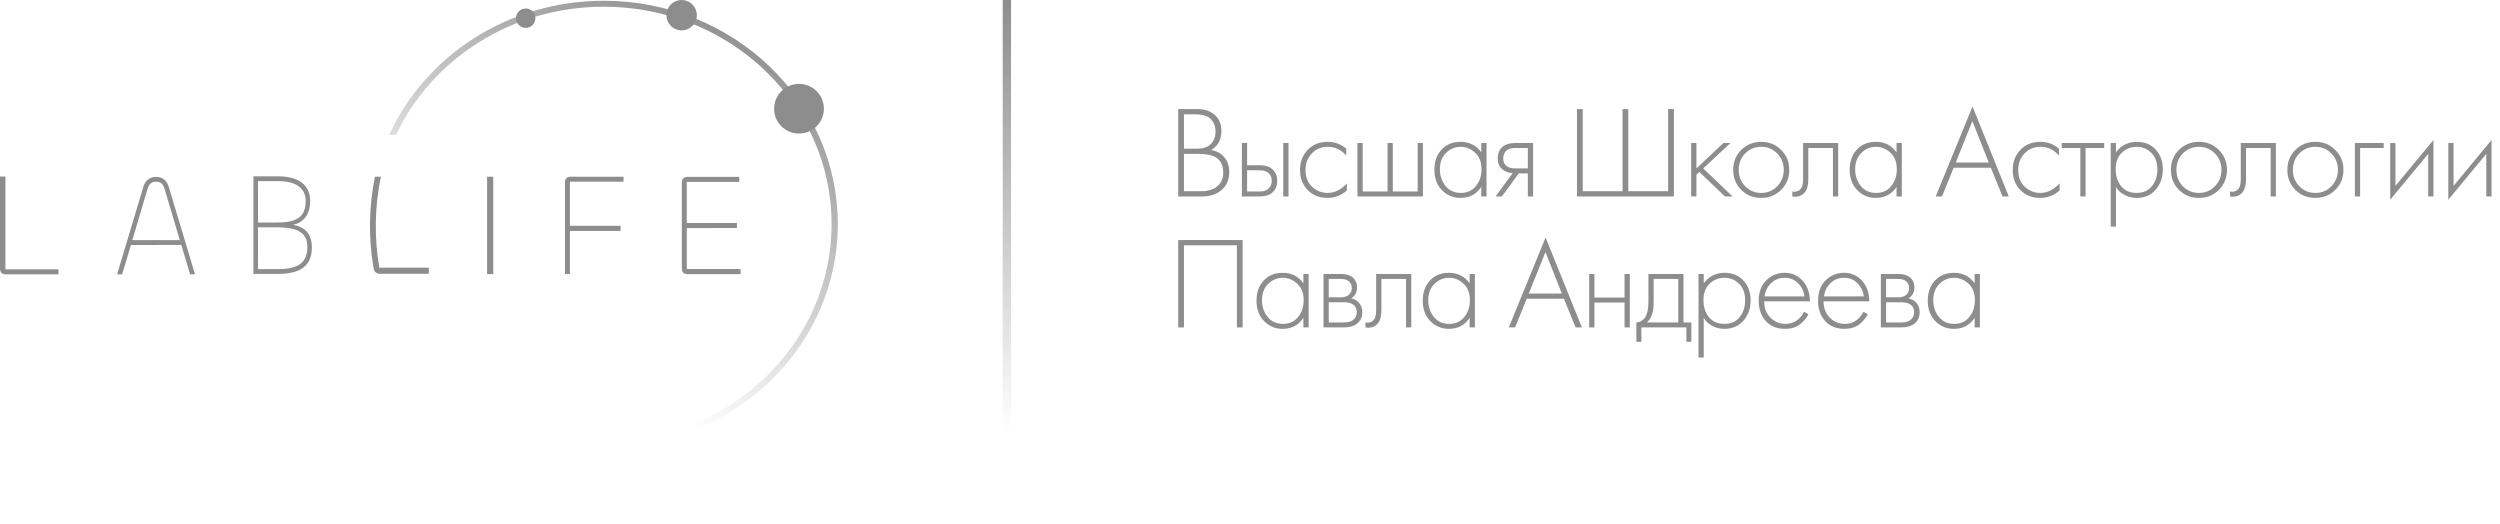 <?xml version="1.0" encoding="UTF-8"?> <svg xmlns="http://www.w3.org/2000/svg" width="210" height="44" viewBox="0 0 210 44" fill="none"><g opacity="0.6"><g clip-path="url(#clip0_5547_20)"><path d="M0.457 22.626H4.909V23.045H0.532C0.125 23.045 0 22.848 0 22.525V14.829H0.457V22.626Z" fill="#414141"></path><path d="M12.035 15.719C12.207 15.136 12.587 14.858 13.116 14.858C13.633 14.858 14.013 15.136 14.185 15.719L16.381 23.045H15.967L15.232 20.571L10.997 20.583L10.261 23.045H9.836L12.035 15.719ZM11.114 20.171H15.105L13.817 15.84C13.699 15.454 13.484 15.259 13.116 15.259C12.748 15.259 12.518 15.452 12.403 15.84L11.114 20.171Z" fill="#414141"></path><path d="M21.289 23.013V14.812H23.367C25.029 14.812 26.052 15.502 26.052 16.869C26.052 18.027 25.508 18.692 24.6 18.889C25.634 19.049 26.197 19.665 26.197 20.799C26.198 22.62 24.818 23.013 23.27 23.013H21.289ZM21.675 18.69H23.325C24.997 18.69 25.676 18.159 25.676 16.891C25.676 15.758 24.797 15.215 23.378 15.215H21.671L21.675 18.69ZM21.675 22.609H23.283C24.578 22.609 25.821 22.363 25.821 20.773C25.821 19.579 25.058 19.098 23.325 19.098H21.671L21.675 22.609Z" fill="#414141"></path><path d="M36.021 22.482H31.866C31.427 19.952 31.47 17.361 31.995 14.847H31.495C30.983 17.372 30.942 19.969 31.374 22.508H31.386C31.388 22.637 31.439 22.76 31.529 22.852C31.62 22.943 31.742 22.997 31.871 23.001H36.021V22.482Z" fill="#414141"></path><path d="M41.434 14.845V23.025H40.914V14.845H41.434Z" fill="#414141"></path><path d="M47.461 23.018V15.36C47.461 15.041 47.565 14.845 47.94 14.845H52.379V15.262H47.871V18.968H52.129V19.398H47.871V23.018H47.461Z" fill="#414141"></path><path d="M57.758 23.028C57.386 23.028 57.273 22.832 57.273 22.513V15.373C57.273 15.055 57.386 14.857 57.758 14.857H62.098V15.275H57.692V18.732H61.905V19.149L57.692 19.161V22.597H62.209V23.026L57.758 23.028Z" fill="#414141"></path><path d="M50.718 0.064C42.657 0.064 35.729 4.695 32.695 11.321H33.269C36.269 4.979 42.953 0.564 50.718 0.564C61.285 0.564 69.852 8.74 69.852 18.826C69.852 28.911 61.285 37.087 50.718 37.087C42.953 37.087 36.269 32.673 33.271 26.33H32.697C35.729 32.956 42.657 37.588 50.718 37.588C61.575 37.588 70.376 29.187 70.376 18.824C70.376 8.461 61.575 0.064 50.718 0.064Z" fill="url(#paint0_linear_5547_20)"></path><path d="M67.117 11.22C67.53 11.22 67.935 11.097 68.279 10.868C68.623 10.639 68.892 10.312 69.05 9.931C69.209 9.549 69.25 9.129 69.169 8.724C69.088 8.319 68.889 7.947 68.596 7.655C68.304 7.363 67.931 7.164 67.525 7.084C67.119 7.003 66.698 7.044 66.316 7.202C65.933 7.36 65.606 7.628 65.376 7.972C65.146 8.315 65.023 8.719 65.023 9.132C65.023 9.406 65.078 9.677 65.183 9.931C65.288 10.184 65.442 10.414 65.636 10.608C65.831 10.802 66.061 10.956 66.316 11.061C66.569 11.166 66.841 11.22 67.117 11.22Z" fill="#414141"></path><path d="M57.256 2.553C57.509 2.553 57.756 2.478 57.967 2.337C58.177 2.197 58.341 1.998 58.438 1.765C58.535 1.531 58.56 1.275 58.51 1.027C58.461 0.78 58.339 0.552 58.16 0.374C57.981 0.195 57.753 0.074 57.505 0.024C57.257 -0.025 56.999 0.001 56.766 0.097C56.532 0.194 56.332 0.358 56.192 0.568C56.051 0.778 55.977 1.024 55.977 1.277C55.977 1.444 56.01 1.61 56.074 1.765C56.138 1.92 56.232 2.061 56.351 2.179C56.47 2.298 56.611 2.392 56.766 2.456C56.922 2.52 57.088 2.553 57.256 2.553Z" fill="#414141"></path><path d="M44.157 2.339C44.319 2.339 44.476 2.291 44.61 2.202C44.744 2.113 44.849 1.986 44.91 1.838C44.972 1.689 44.988 1.526 44.957 1.368C44.926 1.211 44.848 1.066 44.734 0.952C44.62 0.838 44.475 0.761 44.317 0.73C44.159 0.698 43.995 0.714 43.846 0.776C43.698 0.837 43.571 0.941 43.481 1.075C43.392 1.209 43.344 1.366 43.344 1.526C43.344 1.742 43.429 1.948 43.582 2.101C43.735 2.253 43.942 2.339 44.157 2.339Z" fill="#414141"></path></g><path d="M98.969 16.502V9.164H100.575C101.206 9.164 101.701 9.333 102.06 9.67C102.419 10 102.599 10.444 102.599 11.001C102.599 11.72 102.313 12.255 101.741 12.607C102.21 12.681 102.581 12.886 102.852 13.223C103.124 13.561 103.259 13.968 103.259 14.444C103.259 15.075 103.047 15.578 102.621 15.952C102.203 16.318 101.657 16.502 100.982 16.502H98.969ZM99.453 9.604V12.486H100.619C101.037 12.486 101.371 12.384 101.62 12.178C101.943 11.914 102.104 11.54 102.104 11.056C102.104 10.565 101.939 10.183 101.609 9.912C101.345 9.707 100.938 9.604 100.388 9.604H99.453ZM99.453 12.926V16.062H100.685C100.912 16.062 101.092 16.058 101.224 16.051C101.356 16.036 101.525 15.996 101.73 15.93C101.943 15.864 102.126 15.761 102.28 15.622C102.596 15.343 102.753 14.969 102.753 14.499C102.753 13.832 102.493 13.377 101.972 13.135C101.657 12.996 101.198 12.926 100.597 12.926H99.453Z" fill="#414141"></path><path d="M104.317 12.013H104.757V13.883H105.825C106.338 13.883 106.719 14.023 106.969 14.302C107.181 14.536 107.288 14.833 107.288 15.193C107.288 15.596 107.156 15.919 106.892 16.161C106.65 16.388 106.29 16.502 105.814 16.502H104.317V12.013ZM104.757 16.084H105.814C106.122 16.084 106.356 16.014 106.518 15.875C106.723 15.706 106.826 15.479 106.826 15.193C106.826 14.892 106.719 14.661 106.507 14.499C106.331 14.367 106.092 14.302 105.792 14.302H104.757V16.084ZM107.794 12.013H108.234V16.502H107.794V12.013Z" fill="#414141"></path><path d="M113.085 12.486V13.069C112.66 12.578 112.143 12.332 111.534 12.332C110.991 12.332 110.544 12.519 110.192 12.893C109.84 13.26 109.664 13.722 109.664 14.28C109.664 14.881 109.851 15.354 110.225 15.699C110.599 16.036 111.028 16.205 111.512 16.205C112.106 16.205 112.649 15.937 113.14 15.402V15.996C112.671 16.414 112.125 16.623 111.501 16.623C110.826 16.623 110.273 16.403 109.84 15.963C109.415 15.515 109.202 14.958 109.202 14.29C109.202 13.608 109.415 13.044 109.84 12.596C110.265 12.142 110.83 11.914 111.534 11.914C112.114 11.914 112.631 12.105 113.085 12.486Z" fill="#414141"></path><path d="M114.025 16.502V12.013H114.465V16.084H116.555V12.013H116.995V16.084H119.085V12.013H119.525V16.502H114.025Z" fill="#414141"></path><path d="M124.427 12.794V12.013H124.867V16.502H124.427V15.699C124.024 16.315 123.441 16.623 122.678 16.623C122.069 16.623 121.552 16.406 121.127 15.974C120.701 15.541 120.489 14.969 120.489 14.258C120.489 13.561 120.69 12.996 121.094 12.563C121.497 12.131 122.025 11.914 122.678 11.914C123.426 11.914 124.009 12.208 124.427 12.794ZM122.7 12.332C122.223 12.332 121.812 12.505 121.468 12.849C121.123 13.187 120.951 13.645 120.951 14.225C120.951 14.76 121.108 15.226 121.424 15.622C121.739 16.01 122.168 16.205 122.711 16.205C123.246 16.205 123.668 16.014 123.976 15.633C124.291 15.244 124.449 14.774 124.449 14.225C124.449 13.616 124.269 13.15 123.91 12.827C123.551 12.497 123.147 12.332 122.7 12.332Z" fill="#414141"></path><path d="M125.633 16.502L127.063 14.543C126.718 14.529 126.425 14.419 126.183 14.213C125.934 13.993 125.809 13.696 125.809 13.322C125.809 12.89 125.945 12.56 126.216 12.332C126.458 12.12 126.814 12.013 127.283 12.013H128.779V16.502H128.339V14.566H127.569L126.161 16.502H125.633ZM128.339 14.148V12.431H127.283C126.975 12.431 126.737 12.497 126.568 12.629C126.37 12.798 126.271 13.025 126.271 13.311C126.271 13.59 126.366 13.803 126.557 13.949C126.733 14.081 126.975 14.148 127.283 14.148H128.339Z" fill="#414141"></path><path d="M132.466 16.502V9.164H132.95V16.062H136.295V9.164H136.779V16.062H140.123V9.164H140.607V16.502H132.466Z" fill="#414141"></path><path d="M142.059 12.013H142.499V14.148L144.765 12.013H145.359L143.071 14.148L145.535 16.502H144.897L142.741 14.444L142.499 14.675V16.502H142.059V12.013Z" fill="#414141"></path><path d="M146.261 12.596C146.715 12.142 147.276 11.914 147.944 11.914C148.611 11.914 149.169 12.142 149.616 12.596C150.071 13.044 150.298 13.601 150.298 14.268C150.298 14.936 150.071 15.497 149.616 15.952C149.169 16.399 148.611 16.623 147.944 16.623C147.276 16.623 146.715 16.399 146.261 15.952C145.813 15.497 145.589 14.936 145.589 14.268C145.589 13.601 145.813 13.044 146.261 12.596ZM146.591 15.644C146.957 16.018 147.408 16.205 147.944 16.205C148.479 16.205 148.927 16.018 149.286 15.644C149.653 15.27 149.836 14.811 149.836 14.268C149.836 13.726 149.653 13.267 149.286 12.893C148.927 12.519 148.479 12.332 147.944 12.332C147.408 12.332 146.957 12.519 146.591 12.893C146.231 13.267 146.052 13.726 146.052 14.268C146.052 14.811 146.231 15.27 146.591 15.644Z" fill="#414141"></path><path d="M154.407 12.013V16.502H153.967V12.431H151.899V15.028C151.899 15.519 151.811 15.882 151.635 16.117C151.437 16.388 151.151 16.524 150.777 16.524C150.733 16.524 150.66 16.516 150.557 16.502V16.084C150.63 16.098 150.685 16.106 150.722 16.106C150.971 16.106 151.166 16.007 151.305 15.809C151.408 15.647 151.459 15.387 151.459 15.028V12.013H154.407Z" fill="#414141"></path><path d="M159.31 12.794V12.013H159.751V16.502H159.31V15.699C158.907 16.315 158.324 16.623 157.561 16.623C156.953 16.623 156.435 16.406 156.01 15.974C155.585 15.541 155.372 14.969 155.372 14.258C155.372 13.561 155.574 12.996 155.977 12.563C156.38 12.131 156.909 11.914 157.561 11.914C158.309 11.914 158.892 12.208 159.31 12.794ZM157.583 12.332C157.107 12.332 156.696 12.505 156.351 12.849C156.006 13.187 155.834 13.645 155.834 14.225C155.834 14.76 155.992 15.226 156.307 15.622C156.623 16.01 157.052 16.205 157.594 16.205C158.13 16.205 158.551 16.014 158.859 15.633C159.175 15.244 159.332 14.774 159.332 14.225C159.332 13.616 159.153 13.15 158.793 12.827C158.434 12.497 158.031 12.332 157.583 12.332Z" fill="#414141"></path><path d="M168.211 16.502L167.232 14.092H164.107L163.128 16.502H162.6L165.691 8.944L168.739 16.502H168.211ZM164.283 13.652H167.056L165.68 10.176L164.283 13.652Z" fill="#414141"></path><path d="M172.952 12.486V13.069C172.526 12.578 172.009 12.332 171.4 12.332C170.858 12.332 170.41 12.519 170.058 12.893C169.706 13.26 169.53 13.722 169.53 14.28C169.53 14.881 169.717 15.354 170.091 15.699C170.465 16.036 170.894 16.205 171.378 16.205C171.973 16.205 172.515 15.937 173.007 15.402V15.996C172.537 16.414 171.991 16.623 171.367 16.623C170.693 16.623 170.139 16.403 169.706 15.963C169.281 15.515 169.068 14.958 169.068 14.29C169.068 13.608 169.281 13.044 169.706 12.596C170.132 12.142 170.696 11.914 171.4 11.914C171.98 11.914 172.497 12.105 172.952 12.486Z" fill="#414141"></path><path d="M174.749 16.502V12.431H173.187V12.013H176.751V12.431H175.189V16.502H174.749Z" fill="#414141"></path><path d="M177.74 15.699V19.032H177.3V12.013H177.74V12.794C178.172 12.208 178.759 11.914 179.5 11.914C180.16 11.914 180.688 12.134 181.084 12.574C181.48 13.007 181.678 13.557 181.678 14.225C181.678 14.906 181.476 15.479 181.073 15.941C180.677 16.395 180.145 16.623 179.478 16.623C179.141 16.623 178.836 16.557 178.565 16.425C178.293 16.285 178.106 16.161 178.004 16.051C177.901 15.933 177.813 15.816 177.74 15.699ZM178.18 15.644C178.488 16.018 178.917 16.205 179.467 16.205C180.017 16.205 180.446 16.018 180.754 15.644C181.062 15.27 181.216 14.796 181.216 14.225C181.216 13.63 181.047 13.168 180.71 12.838C180.373 12.501 179.962 12.332 179.478 12.332C179.001 12.332 178.587 12.497 178.235 12.827C177.89 13.157 177.718 13.616 177.718 14.203C177.718 14.782 177.872 15.262 178.18 15.644Z" fill="#414141"></path><path d="M183.027 12.596C183.482 12.142 184.043 11.914 184.71 11.914C185.378 11.914 185.935 12.142 186.383 12.596C186.837 13.044 187.065 13.601 187.065 14.268C187.065 14.936 186.837 15.497 186.383 15.952C185.935 16.399 185.378 16.623 184.71 16.623C184.043 16.623 183.482 16.399 183.027 15.952C182.58 15.497 182.356 14.936 182.356 14.268C182.356 13.601 182.58 13.044 183.027 12.596ZM183.357 15.644C183.724 16.018 184.175 16.205 184.71 16.205C185.246 16.205 185.693 16.018 186.053 15.644C186.419 15.27 186.603 14.811 186.603 14.268C186.603 13.726 186.419 13.267 186.053 12.893C185.693 12.519 185.246 12.332 184.71 12.332C184.175 12.332 183.724 12.519 183.357 12.893C182.998 13.267 182.818 13.726 182.818 14.268C182.818 14.811 182.998 15.27 183.357 15.644Z" fill="#414141"></path><path d="M191.174 12.013V16.502H190.734V12.431H188.666V15.028C188.666 15.519 188.578 15.882 188.402 16.117C188.204 16.388 187.918 16.524 187.544 16.524C187.5 16.524 187.426 16.516 187.323 16.502V16.084C187.397 16.098 187.452 16.106 187.489 16.106C187.738 16.106 187.932 16.007 188.072 15.809C188.174 15.647 188.226 15.387 188.226 15.028V12.013H191.174Z" fill="#414141"></path><path d="M192.81 12.596C193.264 12.142 193.825 11.914 194.493 11.914C195.16 11.914 195.718 12.142 196.165 12.596C196.62 13.044 196.847 13.601 196.847 14.268C196.847 14.936 196.62 15.497 196.165 15.952C195.718 16.399 195.16 16.623 194.493 16.623C193.825 16.623 193.264 16.399 192.81 15.952C192.362 15.497 192.139 14.936 192.139 14.268C192.139 13.601 192.362 13.044 192.81 12.596ZM193.14 15.644C193.506 16.018 193.957 16.205 194.493 16.205C195.028 16.205 195.476 16.018 195.835 15.644C196.202 15.27 196.385 14.811 196.385 14.268C196.385 13.726 196.202 13.267 195.835 12.893C195.476 12.519 195.028 12.332 194.493 12.332C193.957 12.332 193.506 12.519 193.14 12.893C192.78 13.267 192.601 13.726 192.601 14.268C192.601 14.811 192.78 15.27 193.14 15.644Z" fill="#414141"></path><path d="M197.81 16.502V12.013H200.23V12.431H198.25V16.502H197.81Z" fill="#414141"></path><path d="M200.778 12.013H201.218V15.611L204.409 11.76V16.502H203.969V12.926L200.778 16.777V12.013Z" fill="#414141"></path><path d="M205.659 12.013H206.099V15.611L209.289 11.76V16.502H208.849V12.926L205.659 16.777V12.013Z" fill="#414141"></path><path d="M98.969 20.165H104.381V27.503H103.897V20.605H99.453V27.503H98.969V20.165Z" fill="#414141"></path><path d="M109.485 23.796V23.015H109.925V27.503H109.485V26.7C109.081 27.316 108.498 27.624 107.735 27.624C107.127 27.624 106.61 27.408 106.184 26.975C105.759 26.542 105.546 25.97 105.546 25.259C105.546 24.562 105.748 23.997 106.151 23.564C106.555 23.132 107.083 22.916 107.735 22.916C108.483 22.916 109.067 23.209 109.485 23.796ZM107.757 23.334C107.281 23.334 106.87 23.506 106.525 23.851C106.181 24.188 106.008 24.646 106.008 25.226C106.008 25.761 106.166 26.227 106.481 26.623C106.797 27.012 107.226 27.206 107.768 27.206C108.304 27.206 108.726 27.015 109.034 26.634C109.349 26.245 109.507 25.776 109.507 25.226C109.507 24.617 109.327 24.151 108.968 23.829C108.608 23.498 108.205 23.334 107.757 23.334Z" fill="#414141"></path><path d="M111.175 23.015H112.638C113.056 23.015 113.375 23.102 113.595 23.279C113.859 23.491 113.991 23.777 113.991 24.137C113.991 24.547 113.826 24.859 113.496 25.072C113.701 25.101 113.885 25.185 114.046 25.325C114.303 25.552 114.431 25.853 114.431 26.227C114.431 26.645 114.281 26.968 113.98 27.195C113.716 27.4 113.349 27.503 112.88 27.503H111.175V23.015ZM111.615 24.973H112.638C112.909 24.973 113.122 24.91 113.276 24.786C113.459 24.639 113.551 24.441 113.551 24.192C113.551 23.95 113.459 23.755 113.276 23.608C113.129 23.491 112.917 23.433 112.638 23.433H111.615V24.973ZM111.615 27.085H112.88C113.217 27.085 113.474 27.019 113.65 26.887C113.863 26.726 113.969 26.502 113.969 26.216C113.969 25.952 113.87 25.743 113.672 25.589C113.496 25.457 113.232 25.391 112.88 25.391H111.615V27.085Z" fill="#414141"></path><path d="M118.546 23.015V27.503H118.106V23.433H116.038V26.029C116.038 26.52 115.95 26.883 115.774 27.118C115.576 27.389 115.29 27.525 114.916 27.525C114.872 27.525 114.798 27.518 114.696 27.503V27.085C114.769 27.1 114.824 27.107 114.861 27.107C115.11 27.107 115.304 27.008 115.444 26.81C115.547 26.649 115.598 26.388 115.598 26.029V23.015H118.546Z" fill="#414141"></path><path d="M123.449 23.796V23.015H123.889V27.503H123.449V26.7C123.046 27.316 122.463 27.624 121.7 27.624C121.091 27.624 120.574 27.408 120.149 26.975C119.724 26.542 119.511 25.97 119.511 25.259C119.511 24.562 119.713 23.997 120.116 23.564C120.519 23.132 121.047 22.916 121.7 22.916C122.448 22.916 123.031 23.209 123.449 23.796ZM121.722 23.334C121.245 23.334 120.835 23.506 120.49 23.851C120.145 24.188 119.973 24.646 119.973 25.226C119.973 25.761 120.131 26.227 120.446 26.623C120.761 27.012 121.19 27.206 121.733 27.206C122.269 27.206 122.69 27.015 122.998 26.634C123.314 26.245 123.471 25.776 123.471 25.226C123.471 24.617 123.292 24.151 122.932 23.829C122.573 23.498 122.17 23.334 121.722 23.334Z" fill="#414141"></path><path d="M132.35 27.503L131.371 25.094H128.246L127.267 27.503H126.739L129.83 19.945L132.878 27.503H132.35ZM128.422 24.654H131.194L129.819 21.177L128.422 24.654Z" fill="#414141"></path><path d="M133.493 27.503V23.015H133.933V24.995H136.463V23.015H136.903V27.503H136.463V25.413H133.933V27.503H133.493Z" fill="#414141"></path><path d="M138.467 23.015H141.415V27.085H142.075V28.713H141.657V27.503H137.873V28.713H137.455V27.085C137.821 27.063 138.096 26.865 138.28 26.491C138.404 26.234 138.467 25.831 138.467 25.281V23.015ZM140.975 27.085V23.433H138.907V25.413C138.907 26.205 138.716 26.762 138.335 27.085H140.975Z" fill="#414141"></path><path d="M143.114 26.7V30.033H142.674V23.015H143.114V23.796C143.547 23.209 144.133 22.916 144.874 22.916C145.534 22.916 146.062 23.136 146.458 23.576C146.854 24.008 147.052 24.558 147.052 25.226C147.052 25.908 146.851 26.48 146.447 26.942C146.051 27.397 145.52 27.624 144.852 27.624C144.515 27.624 144.21 27.558 143.939 27.426C143.668 27.287 143.481 27.162 143.378 27.052C143.275 26.935 143.187 26.817 143.114 26.7ZM143.554 26.645C143.862 27.019 144.291 27.206 144.841 27.206C145.391 27.206 145.82 27.019 146.128 26.645C146.436 26.271 146.59 25.798 146.59 25.226C146.59 24.632 146.422 24.17 146.084 23.84C145.747 23.502 145.336 23.334 144.852 23.334C144.376 23.334 143.961 23.498 143.609 23.829C143.264 24.159 143.092 24.617 143.092 25.204C143.092 25.783 143.246 26.264 143.554 26.645Z" fill="#414141"></path><path d="M152.032 25.314H148.192C148.192 25.871 148.365 26.326 148.71 26.678C149.062 27.03 149.483 27.206 149.975 27.206C150.327 27.206 150.638 27.114 150.91 26.931C151.181 26.74 151.39 26.491 151.537 26.183L151.911 26.403C151.742 26.726 151.497 27.012 151.174 27.261C150.851 27.503 150.44 27.624 149.942 27.624C149.26 27.624 148.721 27.404 148.325 26.964C147.928 26.517 147.73 25.956 147.73 25.281C147.73 24.54 147.943 23.961 148.369 23.543C148.801 23.125 149.315 22.916 149.909 22.916C150.517 22.916 151.023 23.139 151.427 23.587C151.83 24.034 152.032 24.61 152.032 25.314ZM148.225 24.896H151.57C151.511 24.441 151.328 24.067 151.02 23.774C150.719 23.48 150.349 23.334 149.909 23.334C149.461 23.334 149.084 23.484 148.776 23.785C148.468 24.078 148.284 24.448 148.225 24.896Z" fill="#414141"></path><path d="M157.02 25.314H153.18C153.18 25.871 153.353 26.326 153.698 26.678C154.05 27.03 154.471 27.206 154.963 27.206C155.315 27.206 155.626 27.114 155.898 26.931C156.169 26.74 156.378 26.491 156.525 26.183L156.899 26.403C156.73 26.726 156.484 27.012 156.162 27.261C155.839 27.503 155.428 27.624 154.93 27.624C154.248 27.624 153.709 27.404 153.312 26.964C152.916 26.517 152.718 25.956 152.718 25.281C152.718 24.54 152.931 23.961 153.356 23.543C153.789 23.125 154.303 22.916 154.897 22.916C155.505 22.916 156.011 23.139 156.415 23.587C156.818 24.034 157.02 24.61 157.02 25.314ZM153.213 24.896H156.558C156.499 24.441 156.316 24.067 156.008 23.774C155.707 23.48 155.337 23.334 154.897 23.334C154.449 23.334 154.072 23.484 153.764 23.785C153.455 24.078 153.272 24.448 153.213 24.896Z" fill="#414141"></path><path d="M157.992 23.015H159.456C159.874 23.015 160.193 23.102 160.413 23.279C160.677 23.491 160.809 23.777 160.809 24.137C160.809 24.547 160.644 24.859 160.314 25.072C160.519 25.101 160.702 25.185 160.864 25.325C161.12 25.552 161.249 25.853 161.249 26.227C161.249 26.645 161.098 26.968 160.798 27.195C160.534 27.4 160.167 27.503 159.698 27.503H157.992V23.015ZM158.432 24.973H159.456C159.727 24.973 159.94 24.91 160.094 24.786C160.277 24.639 160.369 24.441 160.369 24.192C160.369 23.95 160.277 23.755 160.094 23.608C159.947 23.491 159.734 23.433 159.456 23.433H158.432V24.973ZM158.432 27.085H159.698C160.035 27.085 160.292 27.019 160.468 26.887C160.68 26.726 160.787 26.502 160.787 26.216C160.787 25.952 160.688 25.743 160.49 25.589C160.314 25.457 160.05 25.391 159.698 25.391H158.432V27.085Z" fill="#414141"></path><path d="M165.87 23.796V23.015H166.31V27.503H165.87V26.7C165.467 27.316 164.884 27.624 164.121 27.624C163.512 27.624 162.995 27.408 162.57 26.975C162.144 26.542 161.932 25.97 161.932 25.259C161.932 24.562 162.133 23.997 162.537 23.564C162.94 23.132 163.468 22.916 164.121 22.916C164.869 22.916 165.452 23.209 165.87 23.796ZM164.143 23.334C163.666 23.334 163.255 23.506 162.911 23.851C162.566 24.188 162.394 24.646 162.394 25.226C162.394 25.761 162.551 26.227 162.867 26.623C163.182 27.012 163.611 27.206 164.154 27.206C164.689 27.206 165.111 27.015 165.419 26.634C165.734 26.245 165.892 25.776 165.892 25.226C165.892 24.617 165.712 24.151 165.353 23.829C164.994 23.498 164.59 23.334 164.143 23.334Z" fill="#414141"></path><line x1="84.577" y1="1.5299e-08" x2="84.577" y2="44.005" stroke="url(#paint1_linear_5547_20)" stroke-width="0.7"></line></g><defs><linearGradient id="paint0_linear_5547_20" x1="59.876" y1="0" x2="44.633" y2="29.026" gradientUnits="userSpaceOnUse"><stop stop-color="#414141"></stop><stop offset="1" stop-color="#414141" stop-opacity="0"></stop></linearGradient><linearGradient id="paint1_linear_5547_20" x1="84.706" y1="2.06788e-08" x2="84.706" y2="47.196" gradientUnits="userSpaceOnUse"><stop stop-color="#414141"></stop><stop offset="0.771" stop-color="#414141" stop-opacity="0"></stop></linearGradient><clipPath id="clip0_5547_20"><rect width="70.477" height="37.588" fill="white"></rect></clipPath></defs></svg> 